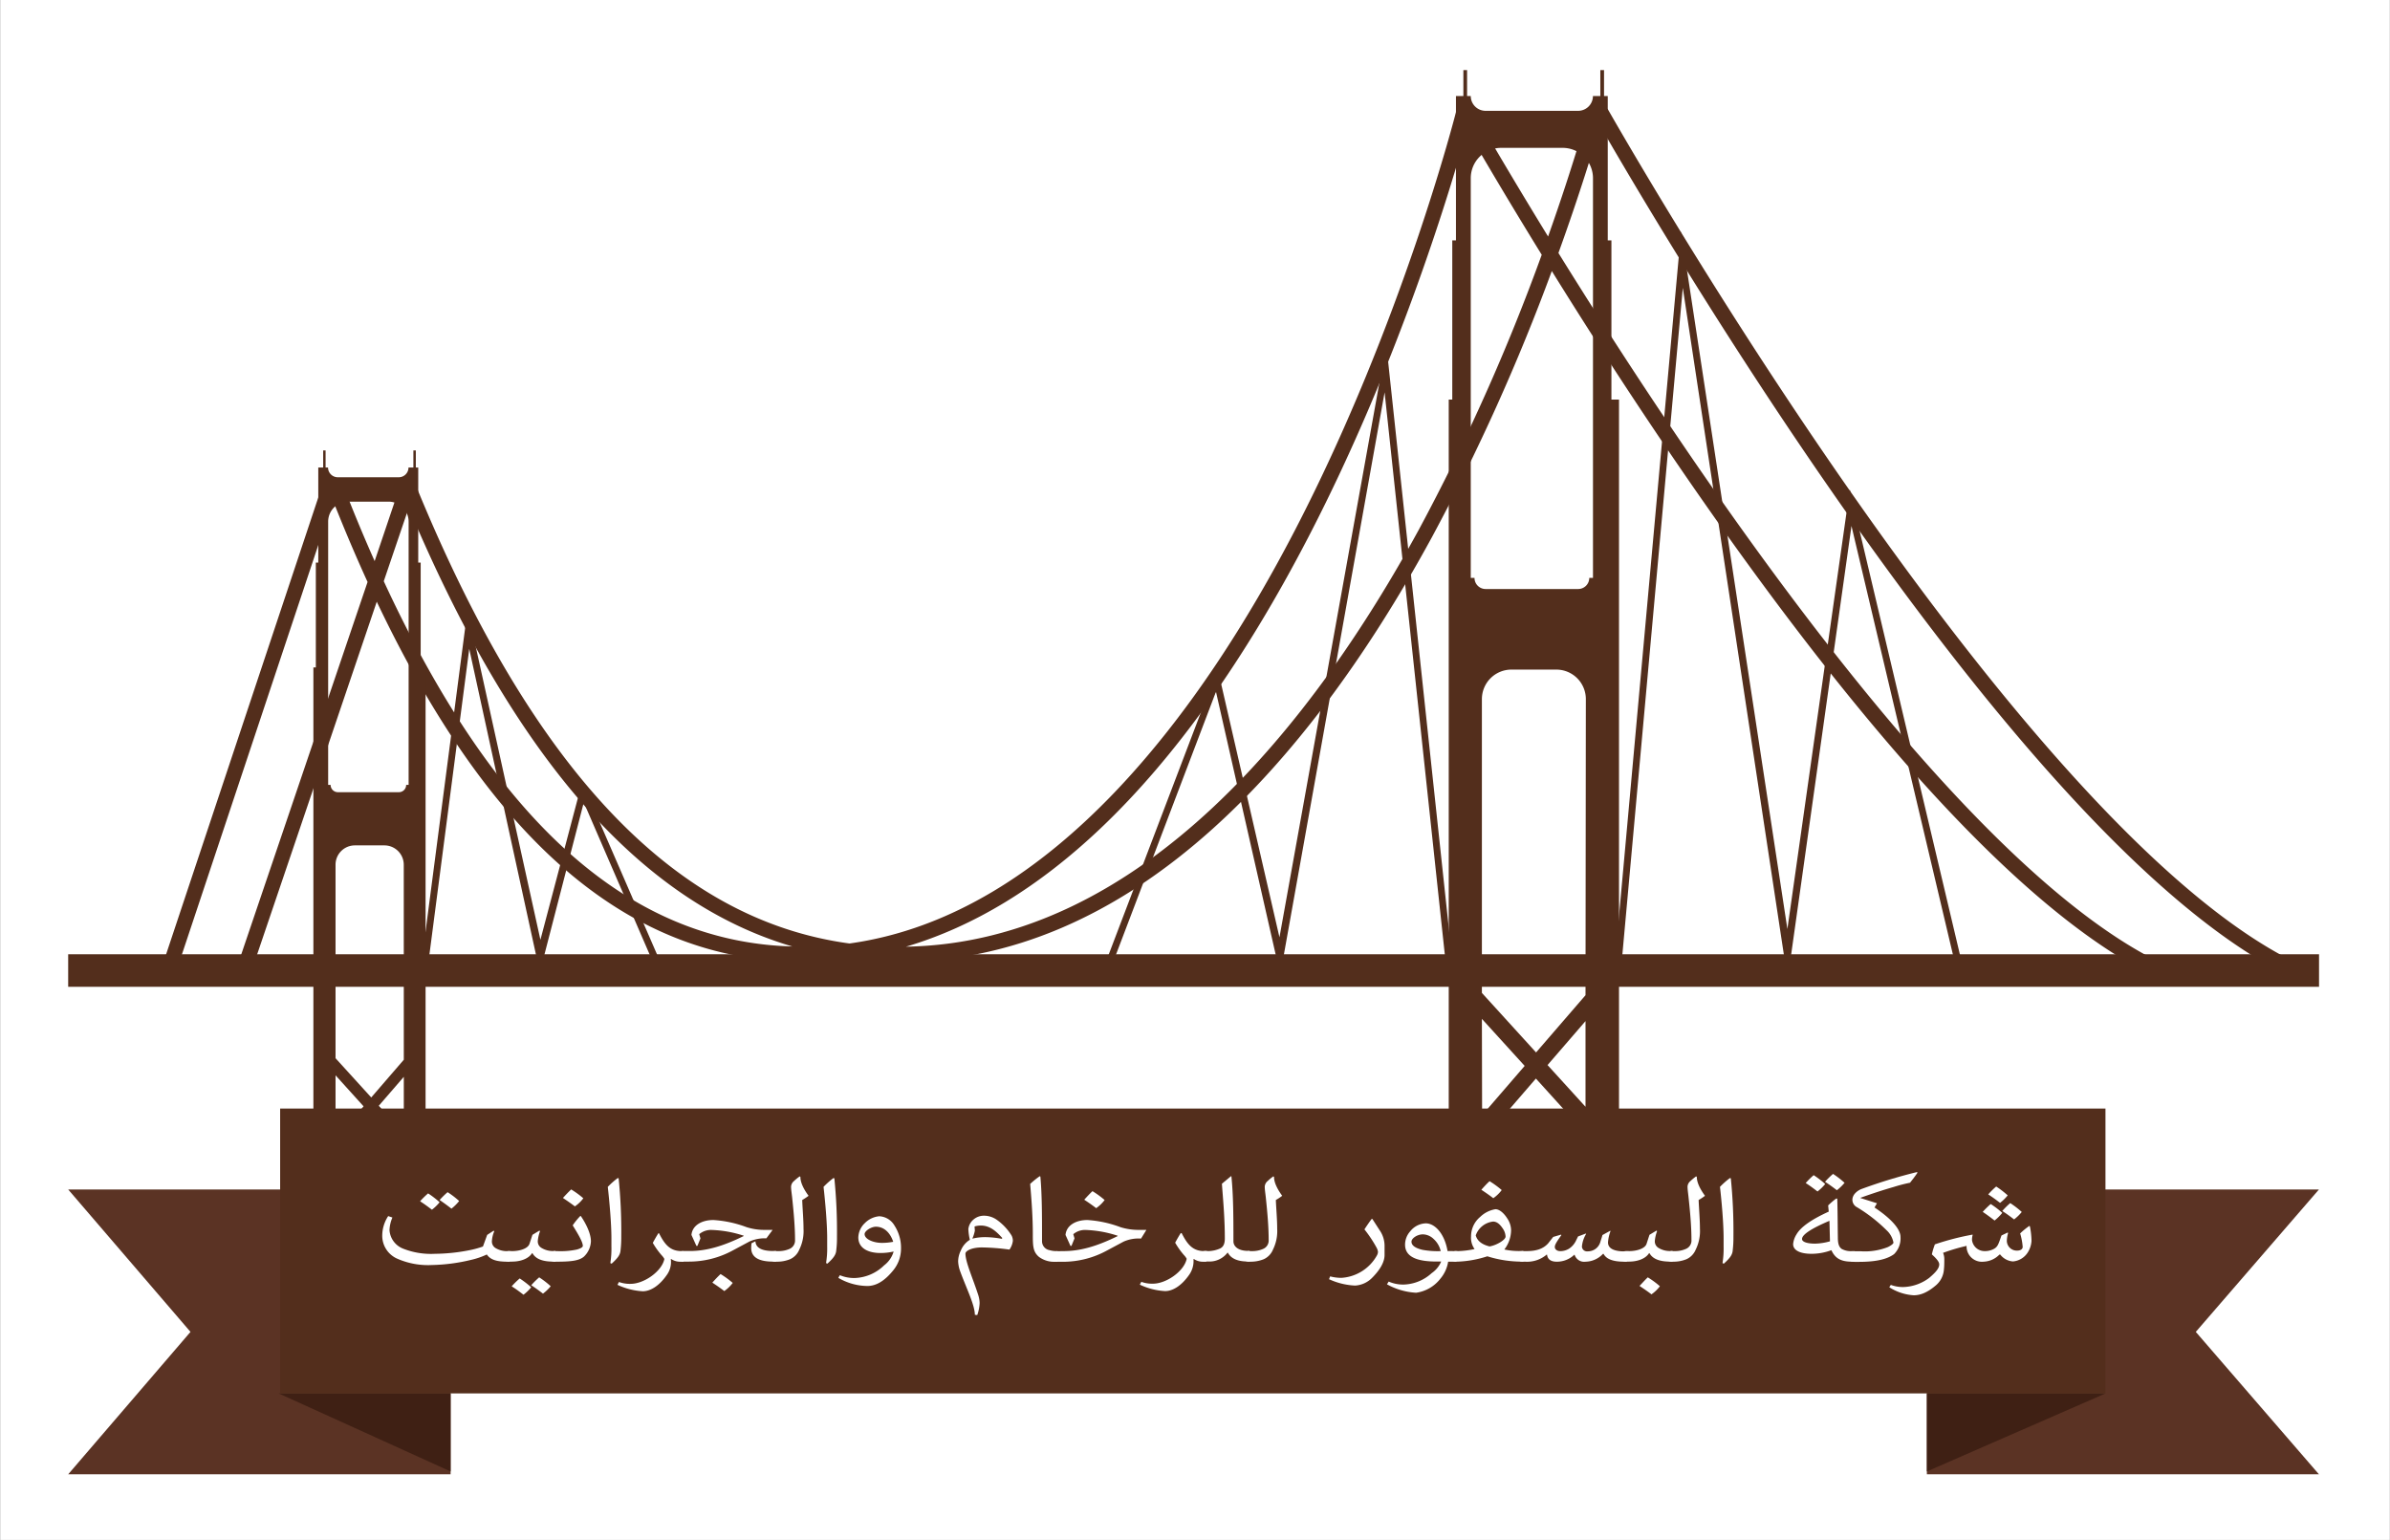 <svg id="Design" xmlns="http://www.w3.org/2000/svg" viewBox="0 0 566.48 365.02"><rect x="0" y="0" width="566.48" height="365.02" fill="#808080" stroke="none"/><defs><style>.cls-1{fill:#fff;}.cls-2{fill:#c5a880;}.cls-3{fill:#532e1c;}.cls-4{fill:#5b3324;}.cls-5{fill:#3f2014;}</style></defs><rect class="cls-1" x="0.05" width="566.39" height="365.02"/><path class="cls-2" d="M1829.36-.77" transform="translate(-1271.62 -36.87)"/><path class="cls-3" d="M1704.42,151.4c42.15,60.95,78,99.69,106.51,115.17l1.7-3.14c-67-36.31-159-199.15-160-200.8l-1.94,1.1-2.59-.67c-.06.24-3.24,12.1-9.55,29.87-11-17.93-17.77-29.86-18-30.3l-1.7,1-2.05-.52c-.12.5-12.76,50.26-38.23,99.4-21.72,41.9-57.16,91.28-105.6,98-41.6-5.61-75.4-41.44-103-109.1l-2.55,1-1-.32-6,17.78q-3.92-8.8-7.66-18.47l-3.17,1.23-1.63-.54-37.18,111.62,3.38,1.13,36.4-109.28q4,10.11,8.18,19.26l-30.6,90.23,3.38,1.13,29.4-86.68c27.26,57.35,60.4,85.34,100.84,85.34a84.77,84.77,0,0,0,11.27-.75,93.33,93.33,0,0,0,11.77.75c26.09,0,51.12-10.65,74.4-31.65,18.51-16.69,36-39.93,51.86-69.07a489.43,489.43,0,0,0,28.37-63c9,14.52,20.3,32.07,32.88,50.27,42.15,60.95,78,99.69,106.52,115.17l1.7-3.14C1732.72,237.5,1672.1,147,1641,96.84c5.2-14.38,8.48-25.34,9.87-30.17C1656.19,75.94,1677.29,112.17,1704.42,151.4Zm-341.84,23.24,5.92-17.42c24.89,59.07,54.82,93.4,90.92,104C1420.78,260.15,1389,231.73,1362.58,174.64Zm245.29-12.14c-24.38,44.66-65.18,97.8-121.51,98.77,16-4.73,31.45-14.12,46.16-28.09,17.58-16.69,34.15-39.92,49.25-69.07,21.66-41.78,34.12-84,37.55-96.5,2.91,5.06,9.14,15.73,17.72,29.65A488.68,488.68,0,0,1,1607.87,162.5Z" transform="translate(-1271.62 -36.87)"/><path class="cls-3" d="M1371.33,195.07V170.23h-.58V147.69h-.57v-4.05h-.58v4.05h-1.16a2.31,2.31,0,0,1-2.31,2.31h-14.45a2.32,2.32,0,0,1-2.31-2.31h-.58v-4.05h-.57v4.05h-1.16v22.54h-.58v24.84h-.58V317.59h5.21V313h16.18v4.6h5.2V195.07Zm-4,93-7.72,8.94-8.46-9.3V241.85a4.58,4.58,0,0,1,4.58-4.59h7a4.59,4.59,0,0,1,4.59,4.59Zm-16.18,3.69,6.64,7.35-6.64,7.7Zm8.43,9.32,7.64,8.44h-14.93Zm1.82-2.1,5.93-6.86v13.37Zm-12-76.06V160.51a4.73,4.73,0,0,1,4.73-4.73h9.61a4.73,4.73,0,0,1,4.73,4.73v62.41h-.58a1.72,1.72,0,0,1-1.73,1.73h-14.45a1.73,1.73,0,0,1-1.73-1.73Z" transform="translate(-1271.62 -36.87)"/><path class="cls-3" d="M1653.56,131.58V93.85h-.87V59.63h-.88V53.49h-.88v6.14h-1.75a3.51,3.51,0,0,1-3.51,3.51h-21.94a3.51,3.51,0,0,1-3.51-3.51h-.87V53.49h-.88v6.14h-1.76V93.85h-.87v37.73H1615v186h7.9v-7h24.56v7h7.9v-186Zm-6.14,141.19-11.72,13.57-12.84-14.11V202.59a7,7,0,0,1,7-7h10.64a7,7,0,0,1,7,7Zm-24.56,5.61L1633,289.53l-10.09,11.69Zm12.8,14.15,11.6,12.81H1624.6Zm2.76-3.2,9-10.42v20.31Zm-18.2-115.47V79.1a7.18,7.18,0,0,1,7.19-7.18H1642a7.18,7.18,0,0,1,7.19,7.18v94.76h-.88a2.63,2.63,0,0,1-2.63,2.63h-21.94a2.63,2.63,0,0,1-2.63-2.63Z" transform="translate(-1271.62 -36.87)"/><rect class="cls-3" x="16.16" y="226.2" width="533.5" height="7.71"/><polygon class="cls-3" points="303.26 222.18 288.6 158.46 262.29 227.56 263.8 228.15 288.21 163.97 302.57 227.19 303.36 227.01 304.15 227.15 328.18 93 342.54 227.09 344.14 226.92 328.58 81.65 303.26 222.18"/><polygon class="cls-3" points="438.44 116.01 423.65 220.22 398.45 54.85 382.89 226.51 384.5 226.66 398.86 68.23 422.88 226.71 423.68 226.58 424.48 226.7 438.84 124.67 463.2 227.62 464.77 227.24 438.44 116.01"/><polygon class="cls-3" points="128.09 222.77 110.82 144.48 100.07 226.9 101.67 227.11 111.22 153.8 127.23 227.18 128.02 227.01 128.8 227.21 138.37 190.21 154.81 228.18 156.29 227.53 137.98 185.35 128.09 222.77"/><polygon class="cls-4" points="456.71 349.47 549.64 349.47 520.45 315.71 549.64 281.95 456.71 281.95 456.71 349.47"/><polygon class="cls-5" points="499.04 330.3 456.71 348.79 456.71 330.3 499.04 330.3"/><polygon class="cls-4" points="106.8 349.47 16.16 349.47 45.15 315.71 16.16 281.95 106.8 281.95 106.8 349.47"/><polygon class="cls-5" points="66.06 330.3 106.8 348.79 106.8 330.3 66.06 330.3"/><rect class="cls-3" x="66.4" y="262.77" width="432.64" height="67.52"/><path class="cls-1" d="M1392.45,335.94h-.55c-2.35,0-4-.37-4.89-1.71a18.21,18.21,0,0,1-3.74,1.28,42.78,42.78,0,0,1-9.31,1.22,18.11,18.11,0,0,1-8.22-1.52,5.93,5.93,0,0,1-3.52-5.32,8.51,8.51,0,0,1,1.41-4.76l1,.34a8.22,8.22,0,0,0-.69,3,5.08,5.08,0,0,0,3.16,4.35,18,18,0,0,0,7.62,1.25,43.43,43.43,0,0,0,8.2-.86,21.62,21.62,0,0,0,3.17-.87l1-2.75,1.53-1,.15.14a6.84,6.84,0,0,0-.55,2.2,1.83,1.83,0,0,0,.81,1.75,5.19,5.19,0,0,0,3,.75h.44ZM1374,323.62c-1-.76-1.85-1.39-2.81-2a19.48,19.48,0,0,1,1.9-1.87,21.86,21.86,0,0,1,2.73,2.1A11.06,11.06,0,0,1,1374,323.62Zm4.63-.25c-1-.77-1.85-1.4-2.81-2.05a20.47,20.47,0,0,1,1.89-1.86,20.19,20.19,0,0,1,2.74,2.1A11.47,11.47,0,0,1,1378.62,323.37Z" transform="translate(-1271.62 -36.87)"/><path class="cls-1" d="M1393,333.43c1.84,0,3.76-.61,4.12-1.73l.7-2.13,1.65-1,.15.14a8.71,8.71,0,0,0-.53,2.28,1.78,1.78,0,0,0,.79,1.63,5.15,5.15,0,0,0,3,.79h.43v2.51h-.55c-2.35,0-4.12-.53-4.94-2h-.09c-.82,1.31-2.71,2-4.77,2h-.46c-1.32,0-1.68-.79-1.68-1.32s.39-1.19,1.68-1.19Zm2.71,10.35c-1-.77-1.85-1.4-2.81-2a19.48,19.48,0,0,1,1.9-1.87,22.62,22.62,0,0,1,2.73,2.1A11.06,11.06,0,0,1,1395.69,343.78Zm4.62-.26c-1-.76-1.84-1.39-2.8-2a19.46,19.46,0,0,1,1.89-1.87,20.39,20.39,0,0,1,2.73,2.11A11,11,0,0,1,1400.31,343.52Z" transform="translate(-1271.62 -36.87)"/><path class="cls-1" d="M1403.67,333.43a18.4,18.4,0,0,0,4.72-.38c.84-.25,1.37-.53,1.37-.86,0-.93-1.15-2.85-2.4-4.86a16.68,16.68,0,0,1,1.8-2.22h.12c1.1,1.6,2.4,4.05,2.4,6a5.31,5.31,0,0,1-1.68,3.65c-1.08.89-2.78,1.18-6.45,1.18h-.29c-1.32,0-1.67-.79-1.67-1.32s.38-1.19,1.67-1.19Zm3.33-14.62a21.06,21.06,0,0,1,2.88,2.1,8.48,8.48,0,0,1-2,1.92c-.94-.72-1.87-1.35-2.83-2C1405.71,320.1,1406.36,319.42,1407,318.81Z" transform="translate(-1271.62 -36.87)"/><path class="cls-1" d="M1416.28,336.27a21.18,21.18,0,0,0,.26-3.92v-1.93c0-3.6-.48-8.82-.86-12.22a19.78,19.78,0,0,1,2.35-2.08l.22.05a124.91,124.91,0,0,1,.62,13.84,25.47,25.47,0,0,1-.17,3.24c-.07,1.08-.72,1.9-2.11,3.16Z" transform="translate(-1271.62 -36.87)"/><path class="cls-1" d="M1427.81,329.18c1.37,2.69,2.61,4.25,5.39,4.25h.43v2.51h-.5a3.87,3.87,0,0,1-2.42-.63h-.1a5.2,5.2,0,0,1-.91,3.73c-1.89,2.74-4,3.91-5.73,3.91a16.17,16.17,0,0,1-6-1.53l.36-.67a7.43,7.43,0,0,0,2.76.44c3.21,0,7.43-3,8-5.9a4.21,4.21,0,0,0-.65-.88,18.23,18.23,0,0,1-2.09-2.93c.48-.9.91-1.63,1.32-2.28Z" transform="translate(-1271.62 -36.87)"/><path class="cls-1" d="M1447.92,329.79a27,27,0,0,0-7.52-1.37,4.31,4.31,0,0,0-3.05,1l.29,1-.72,1.77h-.24l-1.17-2.59c.19-2.19,2.32-3.54,5.2-3.54a27.37,27.37,0,0,1,7.86,1.69,13.66,13.66,0,0,0,4.1.65h2.08l0,0-1.48,2a8.94,8.94,0,0,0-4,.75l-4,2.14a21.75,21.75,0,0,1-10.52,2.63h-1.1c-1.32,0-1.68-.79-1.68-1.32s.38-1.19,1.68-1.19h1.46c3.88,0,7.86-1.12,12.8-3.56Zm-5.51,9.08a21.06,21.06,0,0,1,2.88,2.1,8.72,8.72,0,0,1-2,1.93c-.94-.73-1.87-1.36-2.83-2C1441.12,340.16,1441.76,339.48,1442.41,338.87Zm8.2-7.74.07,0c.09,1.67,1.77,2.28,4.24,2.28h.65v2.51h-.74c-3.1,0-5.16-.88-5.16-3.24a10,10,0,0,1,.07-1.1Z" transform="translate(-1271.62 -36.87)"/><path class="cls-1" d="M1456.1,333.43a6.3,6.3,0,0,0,2.69-.54,2.16,2.16,0,0,0,1.27-2.12c0-3.14-.32-6.58-.7-10.19-.1-.91-.24-1.73-.24-2.46a1.86,1.86,0,0,1,.72-1.32,11.82,11.82,0,0,1,1.32-1.08l.17.1c0,1.28.69,2.81,1.94,4.5a14.13,14.13,0,0,1-1.51,1c.09,2.26.31,4.64.31,6.82a9.84,9.84,0,0,1-1,4.93,4.23,4.23,0,0,1-2.18,2.28,8.21,8.21,0,0,1-3,.59h-.36c-1.32,0-1.68-.79-1.68-1.32s.39-1.19,1.68-1.19Z" transform="translate(-1271.62 -36.87)"/><path class="cls-1" d="M1467.41,336.27a21.17,21.17,0,0,0,.27-3.92v-1.93c0-3.6-.48-8.82-.86-12.22a19.7,19.7,0,0,1,2.34-2.08l.22.05A124.91,124.91,0,0,1,1470,330a23.75,23.75,0,0,1-.17,3.24c-.07,1.08-.71,1.9-2.1,3.16Z" transform="translate(-1271.62 -36.87)"/><path class="cls-1" d="M1480.29,333.88c-2.81,0-5.23-1.08-5.23-3.7a4.87,4.87,0,0,1,1.54-3.38,5.49,5.49,0,0,1,3.42-1.63,4.42,4.42,0,0,1,3.62,2.22,9.67,9.67,0,0,1,1.54,5.41,8.1,8.1,0,0,1-1.82,5.16c-2.14,2.66-4.17,3.74-6.16,3.74a13.9,13.9,0,0,1-6.88-1.93l.36-.63a8.84,8.84,0,0,0,3.49.67,10.44,10.44,0,0,0,7-3,6.27,6.27,0,0,0,2.26-3.28A14.18,14.18,0,0,1,1480.29,333.88Zm-1.06-6.23c-1.12,0-2.68,1-2.68,1.75,0,1.22,2.11,2.08,4.07,2.08a13.46,13.46,0,0,0,2.71-.26C1482.68,329.24,1481.29,327.65,1479.23,327.65Z" transform="translate(-1271.62 -36.87)"/><path class="cls-1" d="M1504.38,332.56c-2.64,0-3.93.9-3.93,1.45,0,2.05,1.75,5.82,3.07,9.95a6.67,6.67,0,0,1,.29,1.75,9.75,9.75,0,0,1-.56,2.88l-.57-.06c0-2.31-2-6.26-3.5-10.37a7.84,7.84,0,0,1-.46-2.26,5.88,5.88,0,0,1,.63-2.59,5.37,5.37,0,0,1,2.15-2.56,13.22,13.22,0,0,1-.36-2.55,3.5,3.5,0,0,1,1.35-2.36,3.76,3.76,0,0,1,2.23-.8,5.27,5.27,0,0,1,3,.86,12.86,12.86,0,0,1,3.66,3.83,2.76,2.76,0,0,1,.31,1.26,4.49,4.49,0,0,1-.81,2.08A53,53,0,0,0,1504.38,332.56Zm4.8-2.24c-1.37-1.49-2.83-2.95-5.11-2.95a5.27,5.27,0,0,0-1.46.22l.07,1a8.61,8.61,0,0,1-.6,1.89,12.76,12.76,0,0,1,3.26-.36,23.42,23.42,0,0,1,3.74.4Z" transform="translate(-1271.62 -36.87)"/><path class="cls-1" d="M1522.27,335.94H1522a6,6,0,0,1-4.1-1.12c-1.46-1.22-1.48-2.61-1.48-5.5,0-3.73-.27-7.64-.63-11.81a20.91,20.91,0,0,1,2.26-1.83l.16.08c.39,4.31.39,9.39.39,14.23v1.12a2.15,2.15,0,0,0,1.8,2.1,5.66,5.66,0,0,0,1.53.22h.34Z" transform="translate(-1271.62 -36.87)"/><path class="cls-1" d="M1523.73,333.43c3.88,0,7.86-1.12,12.8-3.56l0-.08a27,27,0,0,0-7.52-1.37,4.31,4.31,0,0,0-3,1l.29,1-.72,1.77h-.24l-1.17-2.59c.19-2.19,2.32-3.54,5.2-3.54a27.28,27.28,0,0,1,7.86,1.71,14.35,14.35,0,0,0,4.1.63l1.94,0,.07,0-1.27,2.06a8.72,8.72,0,0,0-4.15.73l-4,2.14a21.71,21.71,0,0,1-10.38,2.63h-1.24c-1.32,0-1.68-.79-1.68-1.32s.38-1.19,1.68-1.19Zm6.83-14.21a21.94,21.94,0,0,1,2.88,2.1,8.72,8.72,0,0,1-2,1.93c-.94-.73-1.87-1.36-2.83-2C1529.27,320.52,1529.91,319.83,1530.56,319.22Z" transform="translate(-1271.62 -36.87)"/><path class="cls-1" d="M1551.7,329.18c1.37,2.69,2.62,4.25,5.4,4.25h.43v2.51h-.5a3.83,3.83,0,0,1-2.42-.63h-.1c0,.24,0,.47,0,.69a5.62,5.62,0,0,1-1,3c-1.9,2.74-4,3.91-5.73,3.91a16.07,16.07,0,0,1-6-1.53l.36-.67a7.34,7.34,0,0,0,2.75.44c3.21,0,7.43-3,8-5.9a3.88,3.88,0,0,0-.65-.88,18.76,18.76,0,0,1-2.08-2.93c.48-.9.91-1.63,1.32-2.28Z" transform="translate(-1271.62 -36.87)"/><path class="cls-1" d="M1558,333.43a7.28,7.28,0,0,0,2.78-.61c.72-.34,1.15-1,1.15-2.36,0-3.95-.26-7.49-.62-12l-.07-1,2.13-1.77.12,0c.46,4.62.48,9.43.48,15.45,0,.9.77,2.24,3.55,2.24h.31v2.51h-.5c-2.24,0-3.91-.63-4.68-2.08h-.09a5.38,5.38,0,0,1-4.63,2.08h-.41c-1.32,0-1.68-.79-1.68-1.32s.39-1.19,1.68-1.19Z" transform="translate(-1271.62 -36.87)"/><path class="cls-1" d="M1568.37,333.43a6.28,6.28,0,0,0,2.68-.54,2.14,2.14,0,0,0,1.27-2.12c0-3.14-.31-6.58-.69-10.19-.1-.91-.24-1.73-.24-2.46a1.86,1.86,0,0,1,.72-1.32,11.62,11.62,0,0,1,1.31-1.08l.17.1c0,1.28.7,2.81,1.94,4.5a13.18,13.18,0,0,1-1.51,1c.1,2.26.32,4.64.32,6.82a9.84,9.84,0,0,1-1,4.93,4.26,4.26,0,0,1-2.18,2.28,8.25,8.25,0,0,1-3,.59h-.36c-1.32,0-1.68-.79-1.68-1.32s.39-1.19,1.68-1.19Z" transform="translate(-1271.62 -36.87)"/><path class="cls-1" d="M1596.89,325.8l1.71,2.65a6.49,6.49,0,0,1,1.19,3.74v2.16c0,1.75-1.15,3.61-3,5.46a6.12,6.12,0,0,1-4,1.79,16.49,16.49,0,0,1-6.16-1.51l.26-.67a10.53,10.53,0,0,0,2.66.35,10.37,10.37,0,0,0,8.42-5.3,1.85,1.85,0,0,0,.26-.87,2.82,2.82,0,0,0-.34-1,30.28,30.28,0,0,0-2.87-4.32c.55-.85,1.1-1.65,1.7-2.46Z" transform="translate(-1271.62 -36.87)"/><path class="cls-1" d="M1616.86,333.43v2.51h-2a8.16,8.16,0,0,1-1.82,4,8.8,8.8,0,0,1-5.77,3.36,16.07,16.07,0,0,1-6.91-2l.41-.65a8.45,8.45,0,0,0,3.52.71,10.26,10.26,0,0,0,6.67-2.71,6.29,6.29,0,0,0,2.25-2.75h-1.17c-4.9,0-7.39-1.28-7.39-4a4.75,4.75,0,0,1,1.22-3.16,4.91,4.91,0,0,1,3.7-1.89c2.2,0,4.48,2.54,5.15,6.57Zm-5.44-2.87a3.76,3.76,0,0,0-2.54-1.1c-1.34,0-2.71.94-2.71,1.73,0,1,1.13,1.59,2.62,1.94a19.68,19.68,0,0,0,4.31.3A5.55,5.55,0,0,0,1611.42,330.56Z" transform="translate(-1271.62 -36.87)"/><path class="cls-1" d="M1617.27,333.43a21.75,21.75,0,0,0,3.86-.48,4.59,4.59,0,0,1-.84-3,6,6,0,0,1,2.16-4.62,6.8,6.8,0,0,1,3.62-1.83c.86,0,1.92.79,2.8,2.18a5.16,5.16,0,0,1,.91,2.79,7.61,7.61,0,0,1-1.6,4.58,16.21,16.21,0,0,0,3.74.36h.77v2.51h-.7a27.1,27.1,0,0,1-7.84-1.26,25.47,25.47,0,0,1-6.85,1.26h-.44c-1.31,0-1.67-.79-1.67-1.32s.38-1.19,1.67-1.19Zm11.2-3.46a3.56,3.56,0,0,0-.58-1.77c-.64-1-1.39-1.77-2.37-1.77a4.93,4.93,0,0,0-4.12,3.28c.33,1.14,1.22,2.1,3.28,2.61C1626.33,332.05,1628.47,330.77,1628.47,330Zm-3.79-13.11a21.94,21.94,0,0,1,2.88,2.1,8.72,8.72,0,0,1-2,1.93c-.94-.73-1.87-1.36-2.83-2C1623.38,318.16,1624,317.47,1624.68,316.86Z" transform="translate(-1271.62 -36.87)"/><path class="cls-1" d="M1657.23,335.94h-.6c-3,0-4.33-.75-4.93-1.85h-.15a5.79,5.79,0,0,1-4.1,1.85,2.37,2.37,0,0,1-2.61-1.63h-.1a5.94,5.94,0,0,1-4.14,1.63c-1.32,0-2.16-.51-2.3-1.67h-.1a7.2,7.2,0,0,1-5.1,1.67h-.41c-1.32,0-1.68-.79-1.68-1.32s.38-1.19,1.68-1.19h.81c2.18,0,3.86-.5,5.06-1.83l1.2-1.53,1.84-.54.1.1c-.91,1.3-1.56,2.22-1.56,2.81s.55,1,1.3,1a4,4,0,0,0,2.08-.59,4.68,4.68,0,0,0,1.56-1.73l.57-1.16,1.83-.69.09.08a7,7,0,0,0-1,3,1.2,1.2,0,0,0,1.34,1.14,3.22,3.22,0,0,0,1.66-.44,3.08,3.08,0,0,0,1.39-1.88c.09-.32.24-.69.48-1.55l1.82-1,.09.06a9.4,9.4,0,0,0-.6,2.69c0,1.56,1.66,2.13,3.94,2.13h.52Z" transform="translate(-1271.62 -36.87)"/><path class="cls-1" d="M1657.76,333.43c1.85,0,3.77-.61,4.13-1.73l.69-2.13,1.66-1,.14.14a8.71,8.71,0,0,0-.53,2.28,1.8,1.8,0,0,0,.79,1.63,5.18,5.18,0,0,0,3,.79h.43v2.51h-.56c-2.34,0-4.12-.53-4.93-2h-.1c-.81,1.31-2.71,2-4.77,2h-.45c-1.32,0-1.68-.79-1.68-1.32s.38-1.19,1.68-1.19Zm4.42,6.22a20.48,20.48,0,0,1,2.87,2.11,8.69,8.69,0,0,1-2,1.92c-.93-.73-1.87-1.35-2.83-2C1660.88,341,1661.53,340.26,1662.18,339.65Z" transform="translate(-1271.62 -36.87)"/><path class="cls-1" d="M1668.58,333.43a6.28,6.28,0,0,0,2.68-.54,2.14,2.14,0,0,0,1.27-2.12c0-3.14-.31-6.58-.7-10.19-.09-.91-.23-1.73-.23-2.46a1.83,1.83,0,0,1,.72-1.32,11.62,11.62,0,0,1,1.31-1.08l.17.1c0,1.28.7,2.81,1.94,4.5a13.18,13.18,0,0,1-1.51,1c.1,2.26.31,4.64.31,6.82a9.85,9.85,0,0,1-1,4.93,4.25,4.25,0,0,1-2.19,2.28,8.16,8.16,0,0,1-3,.59h-.36c-1.32,0-1.68-.79-1.68-1.32s.38-1.19,1.68-1.19Z" transform="translate(-1271.62 -36.87)"/><path class="cls-1" d="M1679.89,336.27a21.18,21.18,0,0,0,.26-3.92v-1.93c0-3.6-.47-8.82-.86-12.22a19.78,19.78,0,0,1,2.35-2.08l.22.05a124.91,124.91,0,0,1,.62,13.84,25.47,25.47,0,0,1-.17,3.24c-.07,1.08-.72,1.9-2.11,3.16Z" transform="translate(-1271.62 -36.87)"/><path class="cls-1" d="M1701,334.07c-2.52,0-4.37-.72-4.37-2.3a5.1,5.1,0,0,1,.79-2.29c1-1.75,3.53-3.54,7.65-5.41l-.14-1.47a19,19,0,0,1,1.89-1.61h.27c.09,3,.09,6.11.14,9.15,0,1.38.19,2.26.91,2.77a4.49,4.49,0,0,0,2.52.52h.57v2.51h-.53c-2.35,0-4-.51-5-2.73A13.55,13.55,0,0,1,1701,334.07Zm4.24-7.82c-4.27,1.81-6.5,3.27-6.5,4.31,0,.76,1.44,1.1,3.07,1.1a13.94,13.94,0,0,0,3.55-.55Zm-2.83-6.95c-1-.77-1.84-1.4-2.8-2a18.38,18.38,0,0,1,1.89-1.87,21.86,21.86,0,0,1,2.73,2.1A11.06,11.06,0,0,1,1702.4,319.3ZM1707,319c-1-.76-1.85-1.39-2.81-2a19.48,19.48,0,0,1,1.9-1.87,21.75,21.75,0,0,1,2.73,2.11A11.38,11.38,0,0,1,1707,319Z" transform="translate(-1271.62 -36.87)"/><path class="cls-1" d="M1726.13,314.8c-.52.8-1.15,1.61-1.79,2.42-1.22.25-2.57.59-3.86,1-2.54.73-5.16,1.59-7.89,2.57v.06l3.91,1.24-.58,1c3.69,2.46,6.16,5,6.16,7a5.25,5.25,0,0,1-1.53,4.06c-1.51,1.1-3.91,1.83-8.36,1.83h-1c-1.32,0-1.68-.79-1.68-1.32s.38-1.19,1.68-1.19h1.5a14.86,14.86,0,0,0,6.41-1c.86-.43,1.31-.82,1.31-1.06a5.28,5.28,0,0,0-1.65-2.94,36.62,36.62,0,0,0-7.21-5.57,2,2,0,0,1-.87-1.8,2.35,2.35,0,0,1,.55-1.26,4.07,4.07,0,0,1,1.8-1.2,121.88,121.88,0,0,1,12.9-3.93Z" transform="translate(-1271.62 -36.87)"/><path class="cls-1" d="M1744.3,332.86c.84-.51,1-1.09,1.71-3.13l1.43-.69.15.08a7.3,7.3,0,0,0-.31,1.93,2.36,2.36,0,0,0,2.49,2.26c.67,0,1.27-.3,1.27-.89a15,15,0,0,0-.6-3.18,16.67,16.67,0,0,1,2.16-1.77l.14.06a18.68,18.68,0,0,1,.39,3.5,5.78,5.78,0,0,1-.87,2.69,4.62,4.62,0,0,1-3.54,2.16,4.19,4.19,0,0,1-3-1.63h-.19a5.54,5.54,0,0,1-3.79,1.69,3.64,3.64,0,0,1-4-3.75,46.69,46.69,0,0,0-5.57,1.65,3.9,3.9,0,0,1,.29,1.45c0,.83,0,1.65-.09,2.48a5.45,5.45,0,0,1-1.85,3.73c-2.06,1.77-3.74,2.4-5.3,2.4a12,12,0,0,1-5.8-1.91l.36-.55a8.34,8.34,0,0,0,2.93.51,10.72,10.72,0,0,0,6.18-2.18c1.53-1.3,2.37-2.26,2.37-3.2,0-.65-.81-1.51-1.75-2.36a16.32,16.32,0,0,1,.72-2.38,62.75,62.75,0,0,1,8.94-2.31l0,.13a4,4,0,0,0-.14,1.18,3,3,0,0,0,3,2.6A4.41,4.41,0,0,0,1744.3,332.86Zm.08-6.68c-1-.77-1.85-1.4-2.81-2.05a20.45,20.45,0,0,1,1.89-1.86,20.19,20.19,0,0,1,2.74,2.1A11.91,11.91,0,0,1,1744.38,326.18Zm1.29-4.19c-1-.77-1.85-1.39-2.8-2a18.38,18.38,0,0,1,1.89-1.87,21.86,21.86,0,0,1,2.73,2.1A11.06,11.06,0,0,1,1745.67,322Zm3.33,3.93c-1-.77-1.84-1.39-2.8-2a18.38,18.38,0,0,1,1.89-1.87,21.86,21.86,0,0,1,2.73,2.1A10.69,10.69,0,0,1,1749,325.92Z" transform="translate(-1271.62 -36.87)"/></svg>